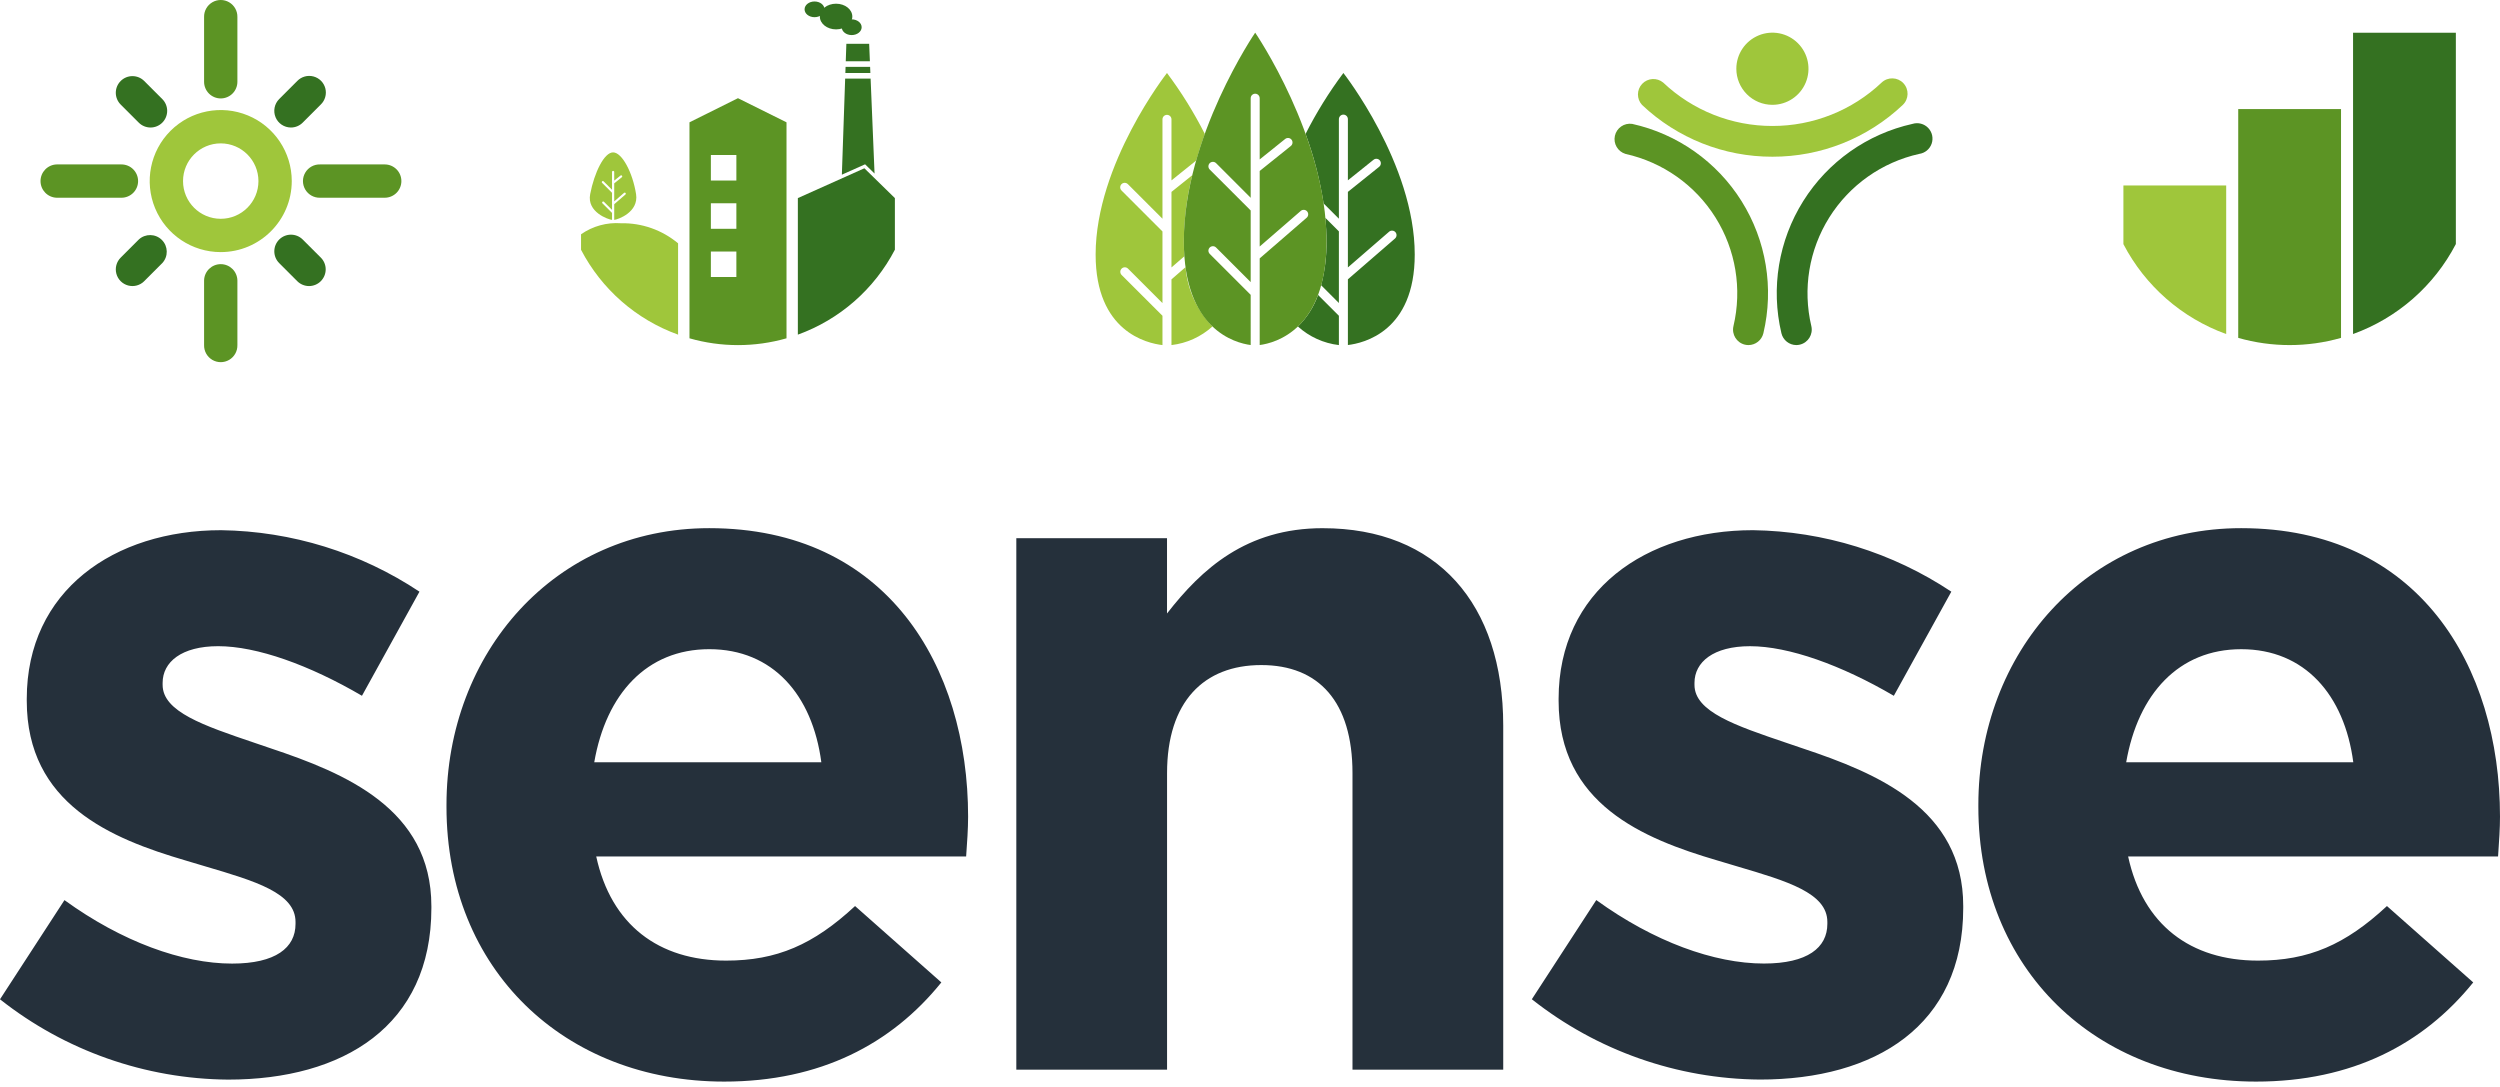 <svg fill="none" height="180" viewBox="0 0 414 180" width="414" xmlns="http://www.w3.org/2000/svg"><path clip-rule="evenodd" d="m160.318 135.261c0 1.971-.162 4.27-.326 6.57h-61.258c2.465 11.332 10.346 17.246 21.514 17.246 8.376 0 14.452-2.629 21.35-9.035l14.288 12.646c-8.212 10.183-20.038 16.424-35.965 16.424-26.441 0-45.984-18.559-45.984-45.493v-.334c0-25.128 17.898-45.822 43.517-45.822 29.399.007 42.864 22.828 42.864 47.798zm-88.881 14.781v.329c0 19.544-14.615 28.413-33.666 28.413-13.719-.11-27.011-4.79-37.771-13.302l10.675-16.423c9.524 6.899 19.543 10.511 27.755 10.511 7.224 0 10.509-2.626 10.509-6.57v-.33c0-4.787-6.661-6.754-14.895-9.185-1.088-.321-2.204-.651-3.335-.996-12.317-3.615-26.277-9.361-26.277-26.44v-.33c0-17.902 14.45-27.92 32.186-27.92 11.699.169 23.102 3.703 32.846 10.181l-9.522 17.239c-8.704-5.092-17.407-8.212-23.812-8.212-6.077 0-9.199 2.63-9.199 6.077v.328c0 4.443 6.809 6.749 15.131 9.567l.001.001.004.001h0c.906.307 1.83.62 2.765.942 12.317 4.114 26.604 10.026 26.604 26.119zm46.019-42.537c10.511 0 17.08 7.557 18.556 18.723h-37.605c1.969-11.33 8.702-18.723 19.049-18.723zm101.584-20.037c-12.646 0-20.034 6.736-25.782 14.126v-12.47h-24.956v88.017h24.963v-49.104c0-11.825 6.075-17.902 15.6-17.902s15.107 6.077 15.107 17.902v49.104h24.963v-56.986c0-20.203-11.001-32.685-29.888-32.685zm76.699 35.517c.908.307 1.833.621 2.77.944l.008.002c12.317 4.106 26.603 10.018 26.594 26.104v.328c0 19.545-14.616 28.413-33.665 28.413-13.72-.109-27.012-4.789-37.773-13.301l10.673-16.424c9.527 6.9 19.543 10.512 27.755 10.512 7.226 0 10.51-2.628 10.51-6.57v-.323c0-4.786-6.659-6.753-14.888-9.183-1.09-.322-2.207-.652-3.339-.998-12.318-3.615-26.277-9.361-26.277-26.44v-.33c0-17.904 14.45-27.92 32.189-27.92 11.699.168 23.102 3.703 32.846 10.181l-9.523 17.244c-8.703-5.091-17.409-8.212-23.814-8.212-6.076 0-9.197 2.63-9.197 6.077v.329c0 4.442 6.809 6.748 15.131 9.567zm117.94 18.846h-61.262c2.464 11.332 10.347 17.246 21.513 17.246 8.375 0 14.452-2.629 21.349-9.035l14.287 12.646c-8.212 10.183-20.033 16.424-35.965 16.424-26.439 0-45.985-18.559-45.985-45.493v-.334c0-25.128 17.903-45.822 43.522-45.822 29.395 0 42.862 22.829 42.862 47.793.002 1.862-.145 4.009-.294 6.172v.001zm-42.532-34.324c10.509 0 17.078 7.557 18.558 18.723h-37.609c1.971-11.331 8.704-18.723 19.051-18.723z" fill="#25303b" fill-rule="evenodd"/><path d="m351.636 30.718h17.022v24.601c-7.341-2.653-13.416-7.968-17.022-14.891z" fill="#9fc63b"/><path d="m389.666 5.416v49.899c7.343-2.655 13.42-7.973 17.024-14.9v-34.999z" fill="#347121"/><path d="m370.65 55.953c5.563 1.59 11.46 1.59 17.024 0v-37.888h-17.024z" fill="#5c9424"/><path d="m289.541 57.145c-.198-.001-.395-.024-.588-.069-1.368-.327-2.215-1.698-1.894-3.068 1.454-6.155.382-12.636-2.977-17.994-3.358-5.359-8.722-9.149-14.895-10.524-1.281-.384-2.049-1.69-1.762-2.996s1.533-2.169 2.857-1.98c7.507 1.667 14.033 6.274 18.118 12.79 4.084 6.516 5.386 14.398 3.615 21.882-.274 1.146-1.296 1.955-2.474 1.96z" fill="#5c9424"/><path d="m297.48 57.145c-1.18-.003-2.205-.815-2.478-1.964-1.771-7.484-.469-15.365 3.615-21.881s10.609-11.123 18.117-12.791c.917-.275 1.912-.013 2.576.678.663.691.884 1.696.572 2.602-.312.906-1.105 1.561-2.054 1.697-6.173 1.374-11.538 5.164-14.897 10.523-3.358 5.359-4.429 11.841-2.973 17.995.321 1.37-.526 2.741-1.894 3.068-.191.046-.387.071-.584.073z" fill="#347121"/><g clip-rule="evenodd" fill-rule="evenodd"><path d="m291.225 5.865c-2.232.925-3.688 3.103-3.688 5.52-.001 1.584.628 3.104 1.749 4.224 1.12 1.121 2.639 1.75 4.223 1.75 2.417.001 4.596-1.454 5.521-3.687.926-2.232.415-4.803-1.294-6.512-1.708-1.709-4.278-2.221-6.511-1.296zm20.374 7.805c1.024-.963 2.634-.917 3.602.102v.004c.961 1.024.916 2.632-.103 3.6-5.83 5.521-13.558 8.591-21.587 8.577-8.029.014-15.758-3.056-21.589-8.577-.911-.987-.903-2.511.019-3.488.923-.977 2.444-1.072 3.481-.218 4.885 4.627 11.361 7.201 18.089 7.19 6.728.011 13.203-2.563 18.088-7.19z" fill="#9fc63b"/><path d="m193.996 19.765c0-.412-.334-.746-.746-.746s-.746.334-.746.746v16.455l-5.708-5.708c-.186-.201-.467-.283-.732-.216s-.471.274-.539.539c-.067.265.016.546.216.731l6.763 6.763v11.861l-5.708-5.708c-.292-.291-.765-.291-1.056.001-.291.292-.291.764.001 1.056l6.763 6.752v4.854c-2.591-.297-11.069-2.245-11.069-14.984 0-15.037 11.815-30.073 11.815-30.073 2.378 3.174 4.473 6.55 6.263 10.09-.513 1.42-.995 2.892-1.427 4.407l-4.09 3.285zm2.329 24.479-2.329 2.018v10.882c2.527-.294 4.898-1.371 6.783-3.079-2.571-2.663-4.145-6.132-4.454-9.821zm-2.329.044v-12.509l3.446-2.763c-.896 3.575-1.365 7.242-1.398 10.927 0 .876.031 1.704.089 2.493z" fill="#9fc63b"/><path d="m216.204 22.177c1.789-3.539 3.884-6.915 6.261-10.09 0 0 11.815 15.037 11.815 30.066 0 12.737-8.476 14.684-11.069 14.982v-10.882l7.799-6.752c.312-.27.345-.742.075-1.053-.27-.311-.741-.345-1.053-.075l-6.821 5.912v-12.509l5.157-4.137c.221-.163.335-.433.297-.705s-.222-.5-.479-.596c-.257-.096-.546-.043-.752.138l-4.223 3.387v-10.101c.014-.275-.125-.535-.361-.677-.237-.142-.532-.142-.768 0-.236.142-.375.402-.362.677v16.455l-2.531-2.531c-.612-3.926-1.612-7.782-2.985-11.511zm3.469 17.765c.033 2.462-.266 4.917-.889 7.299l2.936 2.936v-11.861l-2.242-2.243c.122 1.294.195 2.582.195 3.869zm-1.402 8.902 3.449 3.447v4.854c-2.527-.296-4.898-1.373-6.784-3.08 1.494-1.464 2.635-3.249 3.335-5.221z" fill="#347121"/></g><path d="m207.113 48.825-6.765-6.763c-.2-.186-.283-.466-.215-.731.067-.265.274-.472.539-.539s.545.015.731.216l5.71 5.708v-11.861l-6.765-6.763c-.2-.186-.283-.466-.215-.731.067-.265.274-.472.539-.539s.545.015.731.216l5.71 5.717v-16.455c-.014-.275.125-.535.362-.677.236-.142.531-.142.767 0 .236.142.375.402.362.677v10.101l4.222-3.389c.322-.258.792-.207 1.05.115.257.322.206.791-.115 1.049l-5.157 4.137v12.509l6.821-5.912c.313-.251.768-.209 1.031.094.262.303.238.76-.055 1.034l-7.797 6.752v14.347c2.593-.341 11.069-2.577 11.069-17.201 0-17.263-11.816-34.526-11.816-34.526s-11.813 17.263-11.813 34.526c0 14.626 8.478 16.86 11.069 17.201z" fill="#5c9424"/><path clip-rule="evenodd" d="m114.177 20.256 8.029-3.996 8.04 3.996v35.767c-5.251 1.502-10.818 1.502-16.069 0zm3.542 25.619h4.224v-4.224h-4.224zm4.224-7.991h-4.224v-4.224h4.224zm-4.224-7.991h4.224v-4.223h-4.224z" fill="#5c9424" fill-rule="evenodd"/><path clip-rule="evenodd" d="m97.732 32.152c.693-3.602 2.325-6.918 3.795-6.918 1.473 0 3.239 3.316 3.807 6.918.465 3.002-3.002 4.192-3.619 4.263v-2.595l1.86-1.611c.072-.066.079-.177.016-.252-.065-.071-.175-.079-.25-.018l-1.626 1.411v-2.984l1.228-.987c.068-.033.109-.103.103-.178s-.057-.139-.129-.161c-.072-.022-.15.003-.196.061l-1.006.808v-1.429c0-.101-.081-.182-.182-.182s-.183.082-.183.182v2.943l-1.361-1.361c-.04-.063-.115-.096-.188-.082-.073.014-.131.071-.145.145-.014.073.018.148.082.188l1.613 1.613v2.827l-1.361-1.361c-.072-.046-.166-.035-.227.025s-.071.155-.025.227l1.613 1.613v1.157c-.618-.066-4.198-1.281-3.618-4.263zm5.12 4.819c-2.354-.172-4.696.472-6.631 1.825v2.571c3.405 6.533 9.14 11.548 16.069 14.051v-15.123c-2.643-2.209-5.994-3.39-9.438-3.325z" fill="#9fc63b" fill-rule="evenodd"/><g fill="#347121"><ellipse cx="141.04" cy="4.507" rx="1.65" ry="1.301"/><ellipse cx="134.888" cy="1.546" rx="1.65" ry="1.301"/><ellipse cx="138.454" cy="2.739" rx="2.69" ry="2.126"/><path d="m139.992 12.084h4.142l-.042-1.006h-4.065z"/><path d="m144.054 10.151-.12-2.896h-3.776l-.1 2.896z"/><path d="m143.259 27.207 1.567 1.533-.653-15.727h-4.214l-.547 15.916z"/><path d="m148.193 32.805v8.546c-3.403 6.538-9.138 11.559-16.069 14.066v-22.612l11.016-4.938z"/><path d="m134.947 39.352h7.109v2.474h-7.109z"/><path d="m134.947 35.015h7.109v2.474h-7.109z"/></g><path clip-rule="evenodd" d="m25.687 34.487c1.821 4.396 6.11 7.262 10.867 7.262 6.493-.007 11.755-5.268 11.762-11.761.001-4.758-2.865-9.048-7.26-10.869-4.395-1.821-9.455-.815-12.819 2.549-3.364 3.364-4.371 8.424-2.551 12.819zm4.623-4.499c0-3.449 2.796-6.245 6.244-6.245 3.447.004 6.24 2.797 6.244 6.245 0 3.449-2.796 6.245-6.244 6.245s-6.244-2.796-6.244-6.245z" fill="#9fc63b" fill-rule="evenodd"/><path clip-rule="evenodd" d="m45.629 19.413c.426 1.03 1.431 1.702 2.545 1.704.732.001 1.434-.29 1.951-.808l2.993-2.995c.719-.692 1.008-1.718.756-2.683s-1.005-1.719-1.97-1.971c-.965-.252-1.991.036-2.683.754l-2.994 2.995c-.787.789-1.023 1.974-.596 3.004zm-17.944-1.054c0 .731-.291 1.433-.808 1.95-.517.518-1.218.808-1.95.808s-1.433-.291-1.95-.808l-2.994-2.995c-1.077-1.077-1.077-2.823 0-3.9 1.077-1.077 2.823-1.077 3.9 0l2.994 2.995c.517.517.808 1.218.808 1.95zm-3.802 28.2 2.994-2.995c1.01-1.087.979-2.779-.071-3.828-1.05-1.049-2.742-1.078-3.828-.066l-2.994 2.995c-.697.697-.969 1.712-.714 2.663.255.952.998 1.695 1.95 1.95.952.255 1.967-.017 2.663-.714zm30.051-1.95c0 .732-.291 1.433-.809 1.95v.005c-.517.517-1.218.808-1.949.808s-1.432-.291-1.949-.808l-2.994-2.995c-1.077-1.077-1.077-2.823 0-3.9 1.077-1.077 2.823-1.077 3.9 0l2.993 2.989c.518.517.809 1.218.809 1.95z" fill="#347121" fill-rule="evenodd"/><path clip-rule="evenodd" d="m34.604 15.493c.517.517 1.219.808 1.95.808.732 0 1.433-.291 1.951-.808.517-.517.808-1.219.808-1.951v-10.712c.026-1.002-.494-1.94-1.358-2.449-.864-.509-1.936-.509-2.8 0-.864.509-1.384 1.446-1.358 2.449v10.712c-.001.732.29 1.433.807 1.951zm-12.543 12.544c.517.517.807 1.219.807 1.951 0.0.731-.29 1.433-.807 1.95s-1.219.808-1.95.807h-10.713c-1.496-.038-2.688-1.262-2.688-2.758s1.192-2.72 2.688-2.758h10.713c.732 0 1.433.291 1.95.808zm17.252 29.106v-10.712c-.038-1.496-1.262-2.688-2.758-2.688-1.496 0-2.72 1.192-2.758 2.688v10.712c-.026 1.002.494 1.94 1.358 2.449.864.509 1.936.509 2.8 0 .864-.509 1.384-1.446 1.358-2.449zm24.397-29.915c1.524 0 2.759 1.235 2.759 2.759 0 .732-.291 1.433-.808 1.95-.517.517-1.219.807-1.951.807h-10.711c-1.002.026-1.94-.494-2.448-1.358-.509-.864-.509-1.936 0-2.8.509-.864 1.446-1.384 2.448-1.358z" fill="#5c9424" fill-rule="evenodd"/></svg>